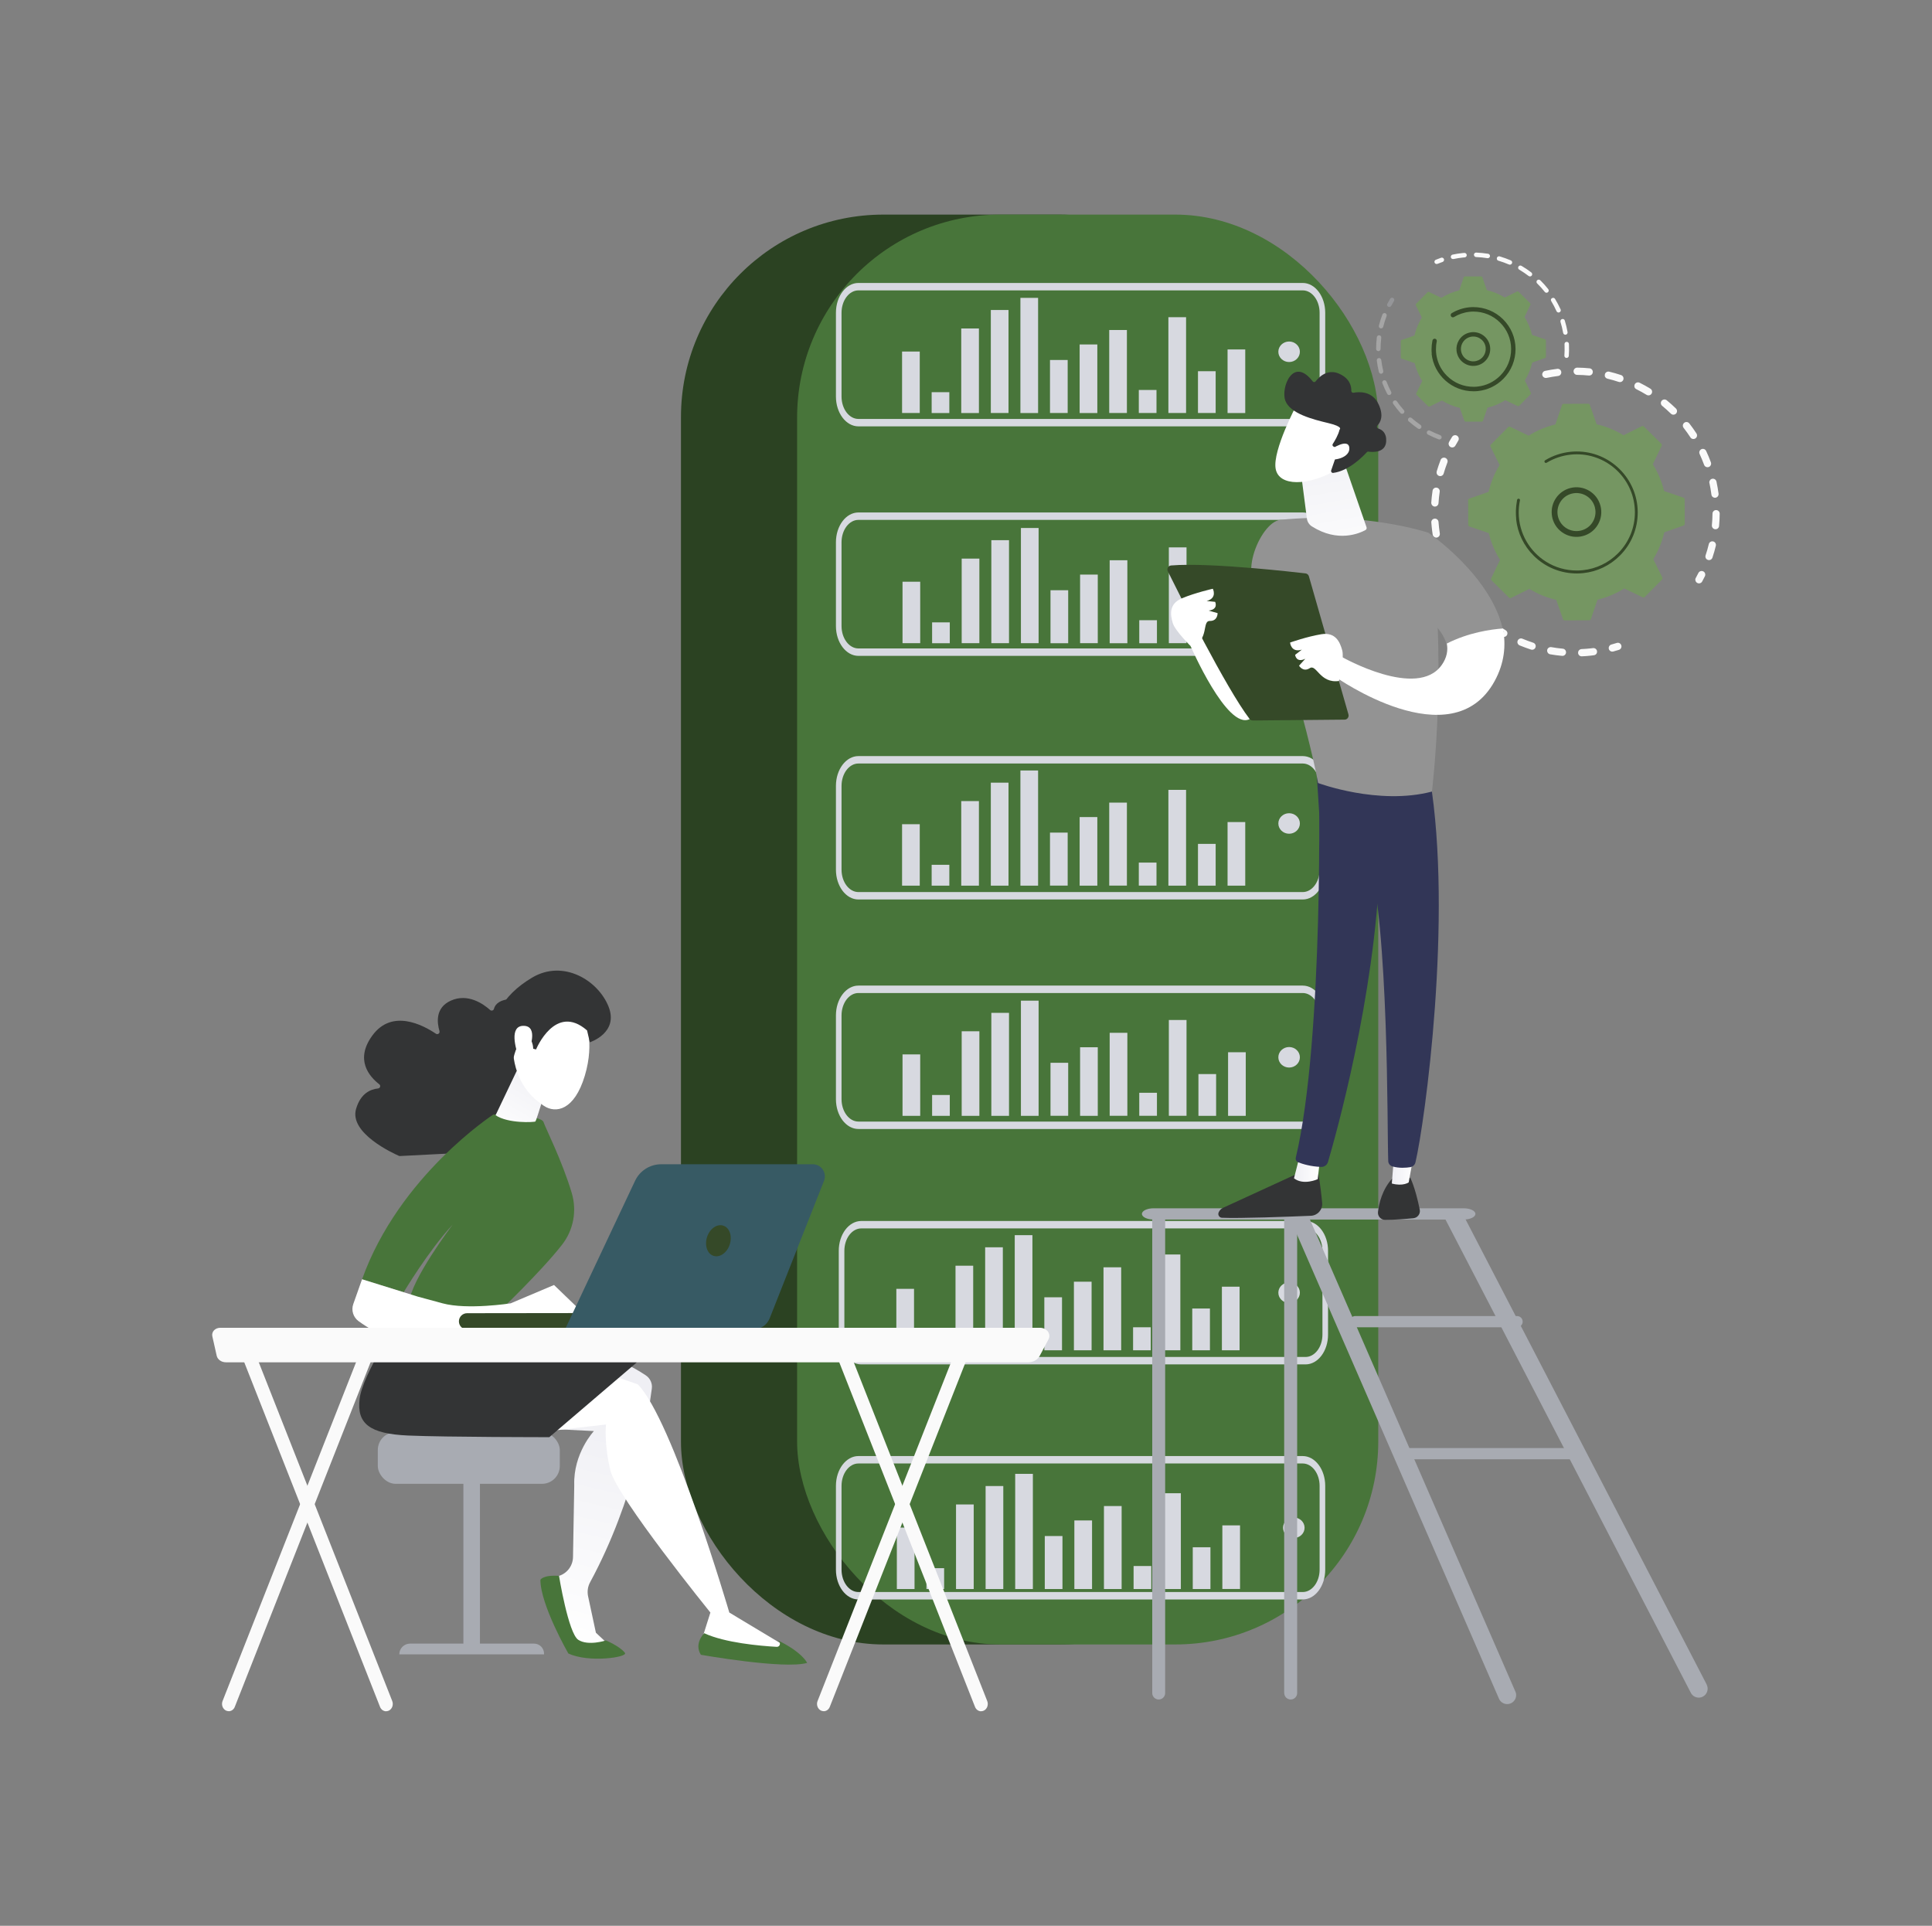 <?xml version="1.0" encoding="UTF-8"?>
<svg id="_0" data-name="0" xmlns="http://www.w3.org/2000/svg" xmlns:xlink="http://www.w3.org/1999/xlink" viewBox="0 0 340.88 339.75">
  <rect x="0" y="0" width="340.88" height="339.75" fill="#808080" stroke="none"/>
  <defs>
    <style>
      .cls-1 {
        fill: #939393;
      }

      .cls-2 {
        fill: url(#linear-gradient-2);
      }

      .cls-3 {
        fill: #48753a;
      }

      .cls-4 {
        fill: #fafafa;
      }

      .cls-5 {
        fill: url(#linear-gradient-15);
      }

      .cls-6 {
        fill: url(#linear-gradient-14);
      }

      .cls-7 {
        fill: url(#linear-gradient-6);
      }

      .cls-8 {
        fill: #323657;
      }

      .cls-9 {
        fill: url(#linear-gradient-11);
      }

      .cls-10 {
        fill: url(#linear-gradient-10);
      }

      .cls-11 {
        opacity: .3;
      }

      .cls-12 {
        fill: #d7d9e0;
      }

      .cls-13 {
        fill: #333435;
      }

      .cls-14 {
        fill: #354928;
      }

      .cls-15 {
        fill: url(#linear-gradient-5);
      }

      .cls-16 {
        fill: #375a64;
      }

      .cls-17 {
        fill: #c6c9d3;
      }

      .cls-18 {
        fill: url(#linear-gradient-7);
      }

      .cls-19 {
        fill: #a8abb2;
      }

      .cls-20 {
        fill: url(#linear-gradient-9);
      }

      .cls-21 {
        fill: #759662;
      }

      .cls-22 {
        fill: url(#linear-gradient-3);
      }

      .cls-23 {
        fill: url(#linear-gradient);
      }

      .cls-24 {
        fill: #2b4222;
      }

      .cls-25 {
        fill: url(#linear-gradient-4);
      }

      .cls-26 {
        fill: url(#linear-gradient-8);
      }

      .cls-27 {
        fill: url(#linear-gradient-12);
      }

      .cls-28 {
        fill: url(#linear-gradient-13);
      }
    </style>
    <linearGradient id="linear-gradient" x1="96.62" y1="290.16" x2="106.49" y2="247.47" gradientUnits="userSpaceOnUse">
      <stop offset="0" stop-color="#fff"/>
      <stop offset="1" stop-color="#efeff4"/>
    </linearGradient>
    <linearGradient id="linear-gradient-2" x1="139.17" y1="252.76" x2="180.38" y2="224.62" xlink:href="#linear-gradient"/>
    <linearGradient id="linear-gradient-3" x1="88.14" y1="201.21" x2="96.04" y2="188.05" xlink:href="#linear-gradient"/>
    <linearGradient id="linear-gradient-4" x1="97.05" y1="173.62" x2="96.83" y2="161.12" xlink:href="#linear-gradient"/>
    <linearGradient id="linear-gradient-5" x1="92.18" y1="173.71" x2="91.96" y2="161.2" xlink:href="#linear-gradient"/>
    <linearGradient id="linear-gradient-6" x1="106.87" y1="219.33" x2="121.93" y2="213.16" xlink:href="#linear-gradient"/>
    <linearGradient id="linear-gradient-7" x1="201.22" y1="108.44" x2="186.96" y2="102.41" xlink:href="#linear-gradient"/>
    <linearGradient id="linear-gradient-8" x1="-1096.42" y1="206.17" x2="-1091.8" y2="206.17" gradientTransform="translate(-863.5) rotate(-180) scale(1 -1)" xlink:href="#linear-gradient"/>
    <linearGradient id="linear-gradient-9" x1="-1113.05" y1="205.93" x2="-1109.07" y2="205.93" gradientTransform="translate(-863.5) rotate(-180) scale(1 -1)" xlink:href="#linear-gradient"/>
    <linearGradient id="linear-gradient-10" x1="211.84" y1="101.29" x2="161.14" y2="82.18" xlink:href="#linear-gradient"/>
    <linearGradient id="linear-gradient-11" x1="209.82" y1="106.65" x2="159.13" y2="87.53" xlink:href="#linear-gradient"/>
    <linearGradient id="linear-gradient-12" x1="202.66" y1="105.03" x2="188.4" y2="99" xlink:href="#linear-gradient"/>
    <linearGradient id="linear-gradient-13" x1="237.69" y1="102.67" x2="232.97" y2="76.02" xlink:href="#linear-gradient"/>
    <linearGradient id="linear-gradient-14" x1="241.56" y1="70.95" x2="256.69" y2="60.86" xlink:href="#linear-gradient"/>
    <linearGradient id="linear-gradient-15" x1="243.98" y1="74.59" x2="259.12" y2="64.5" xlink:href="#linear-gradient"/>
  </defs>
  <g>
    <g>
      <rect class="cls-24" x="120.14" y="37.85" width="102.54" height="252.26" rx="35.71" ry="35.71" transform="translate(342.83 327.97) rotate(180)"/>
      <rect class="cls-3" x="140.64" y="37.85" width="102.54" height="252.26" rx="35.83" ry="35.83" transform="translate(383.82 327.97) rotate(180)"/>
      <path class="cls-12" d="M147.49,69.96v-14.78c0-2.9,1.78-5.26,3.97-5.26h78.39c2.19,0,3.97,2.36,3.97,5.26v14.78c0,2.9-1.78,5.26-3.97,5.26h-78.39c-2.19,0-3.97-2.36-3.97-5.26Zm3.97-18.73c-1.64,0-2.98,1.77-2.98,3.95v14.78c0,2.18,1.34,3.95,2.98,3.95h78.39c1.64,0,2.98-1.77,2.98-3.95v-14.78c0-2.18-1.34-3.95-2.98-3.95h-78.39Z"/>
      <path class="cls-12" d="M147.49,110.45v-14.78c0-2.9,1.78-5.26,3.97-5.26h78.39c2.19,0,3.97,2.36,3.97,5.26v14.78c0,2.9-1.78,5.26-3.97,5.26h-78.39c-2.19,0-3.97-2.36-3.97-5.26Zm3.97-18.73c-1.64,0-2.98,1.77-2.98,3.95v14.78c0,2.18,1.34,3.95,2.98,3.95h78.39c1.64,0,2.98-1.77,2.98-3.95v-14.78c0-2.18-1.34-3.95-2.98-3.95h-78.39Z"/>
      <path class="cls-12" d="M147.49,153.43v-14.78c0-2.9,1.78-5.26,3.97-5.26h78.39c2.19,0,3.97,2.36,3.97,5.26v14.78c0,2.9-1.78,5.26-3.97,5.26h-78.39c-2.19,0-3.97-2.36-3.97-5.26Zm3.97-18.73c-1.64,0-2.98,1.77-2.98,3.95v14.78c0,2.18,1.34,3.95,2.98,3.95h78.39c1.64,0,2.98-1.77,2.98-3.95v-14.78c0-2.18-1.34-3.95-2.98-3.95h-78.39Z"/>
      <path class="cls-12" d="M147.49,193.92v-14.78c0-2.9,1.78-5.26,3.97-5.26h78.39c2.19,0,3.97,2.36,3.97,5.26v14.78c0,2.9-1.78,5.26-3.97,5.26h-78.39c-2.19,0-3.97-2.36-3.97-5.26Zm3.97-18.73c-1.64,0-2.98,1.77-2.98,3.95v14.78c0,2.18,1.34,3.95,2.98,3.95h78.39c1.64,0,2.98-1.77,2.98-3.95v-14.78c0-2.18-1.34-3.95-2.98-3.95h-78.39Z"/>
      <path class="cls-12" d="M147.99,235.45v-14.78c0-2.9,1.78-5.26,3.97-5.26h78.39c2.19,0,3.97,2.36,3.97,5.26v14.78c0,2.9-1.78,5.26-3.97,5.26h-78.39c-2.19,0-3.97-2.36-3.97-5.26Zm3.97-18.73c-1.64,0-2.98,1.77-2.98,3.95v14.78c0,2.18,1.34,3.95,2.98,3.95h78.39c1.64,0,2.98-1.77,2.98-3.95v-14.78c0-2.18-1.34-3.95-2.98-3.95h-78.39Z"/>
      <path class="cls-12" d="M147.49,276.92v-14.78c0-2.9,1.78-5.26,3.97-5.26h78.39c2.19,0,3.97,2.36,3.97,5.26v14.78c0,2.9-1.78,5.26-3.97,5.26h-78.39c-2.19,0-3.97-2.36-3.97-5.26Zm3.97-18.73c-1.64,0-2.98,1.77-2.98,3.95v14.78c0,2.18,1.34,3.95,2.98,3.95h78.39c1.64,0,2.98-1.77,2.98-3.95v-14.78c0-2.18-1.34-3.95-2.98-3.95h-78.39Z"/>
      <ellipse class="cls-12" cx="227.45" cy="62.06" rx="1.9" ry="1.81"/>
      <ellipse class="cls-12" cx="227.45" cy="103.06" rx="1.9" ry="1.81"/>
      <ellipse class="cls-12" cx="227.45" cy="145.28" rx="1.9" ry="1.81"/>
      <ellipse class="cls-12" cx="227.45" cy="186.53" rx="1.9" ry="1.81"/>
      <ellipse class="cls-12" cx="227.45" cy="228.06" rx="1.9" ry="1.81"/>
      <ellipse class="cls-12" cx="228.28" cy="269.53" rx="1.9" ry="1.81"/>
    </g>
    <g>
      <rect class="cls-12" x="215.66" y="269.12" width="3.12" height="11.22" transform="translate(434.45 549.45) rotate(180)"/>
      <rect class="cls-12" x="210.44" y="272.97" width="3.12" height="7.37" transform="translate(424.01 553.31) rotate(180)"/>
      <rect class="cls-12" x="205.22" y="263.44" width="3.12" height="16.9" transform="translate(413.57 543.78) rotate(180)"/>
      <rect class="cls-12" x="200" y="276.28" width="3.12" height="4.06" transform="translate(403.13 556.62) rotate(180)"/>
      <rect class="cls-12" x="194.78" y="265.7" width="3.12" height="14.64" transform="translate(392.68 546.04) rotate(180)"/>
      <rect class="cls-12" x="189.56" y="268.23" width="3.12" height="12.1" transform="translate(382.24 548.57) rotate(180)"/>
      <rect class="cls-12" x="184.34" y="270.99" width="3.12" height="9.35" transform="translate(371.8 551.33) rotate(180)"/>
      <rect class="cls-12" x="179.12" y="260.02" width="3.12" height="20.32" transform="translate(361.36 540.36) rotate(180)"/>
      <rect class="cls-12" x="173.89" y="262.17" width="3.12" height="18.17" transform="translate(350.91 542.51) rotate(180)"/>
      <rect class="cls-12" x="168.67" y="265.42" width="3.12" height="14.92" transform="translate(340.47 545.76) rotate(180)"/>
      <rect class="cls-12" x="163.45" y="276.66" width="3.12" height="3.68" transform="translate(330.03 557) rotate(180)"/>
      <rect class="cls-12" x="158.23" y="269.5" width="3.12" height="10.84" transform="translate(319.59 549.84) rotate(180)"/>
    </g>
    <g>
      <rect class="cls-12" x="215.58" y="227" width="3.12" height="11.22" transform="translate(434.29 465.22) rotate(180)"/>
      <rect class="cls-12" x="210.36" y="230.85" width="3.12" height="7.37" transform="translate(423.84 469.07) rotate(180)"/>
      <rect class="cls-12" x="205.14" y="221.32" width="3.12" height="16.9" transform="translate(413.4 459.54) rotate(180)"/>
      <rect class="cls-12" x="199.92" y="234.16" width="3.12" height="4.06" transform="translate(402.96 472.38) rotate(180)"/>
      <rect class="cls-12" x="194.7" y="223.58" width="3.12" height="14.64" transform="translate(392.52 461.8) rotate(180)"/>
      <rect class="cls-12" x="189.47" y="226.12" width="3.12" height="12.1" transform="translate(382.07 464.34) rotate(180)"/>
      <rect class="cls-12" x="184.25" y="228.87" width="3.12" height="9.35" transform="translate(371.63 467.09) rotate(180)"/>
      <rect class="cls-12" x="179.03" y="217.9" width="3.12" height="20.32" transform="translate(361.19 456.13) rotate(180)"/>
      <rect class="cls-12" x="173.81" y="220.05" width="3.12" height="18.17" transform="translate(350.75 458.27) rotate(180)"/>
      <rect class="cls-12" x="168.59" y="223.31" width="3.12" height="14.92" transform="translate(340.3 461.53) rotate(180)"/>
      <rect class="cls-12" x="163.37" y="234.54" width="3.12" height="3.68" transform="translate(329.86 472.76) rotate(180)"/>
      <rect class="cls-12" x="158.15" y="227.38" width="3.12" height="10.84" transform="translate(319.42 465.6) rotate(180)"/>
    </g>
    <g>
      <rect class="cls-12" x="216.67" y="185.63" width="3.12" height="11.22" transform="translate(436.47 382.49) rotate(180)"/>
      <rect class="cls-12" x="211.45" y="189.49" width="3.12" height="7.37" transform="translate(426.02 386.35) rotate(180)"/>
      <rect class="cls-12" x="206.23" y="179.96" width="3.12" height="16.9" transform="translate(415.58 376.81) rotate(180)"/>
      <rect class="cls-12" x="201.01" y="192.8" width="3.12" height="4.06" transform="translate(405.14 389.65) rotate(180)"/>
      <rect class="cls-12" x="195.79" y="182.22" width="3.12" height="14.64" transform="translate(394.7 379.07) rotate(180)"/>
      <rect class="cls-12" x="190.56" y="184.75" width="3.12" height="12.1" transform="translate(384.25 381.61) rotate(180)"/>
      <rect class="cls-12" x="185.34" y="187.51" width="3.12" height="9.35" transform="translate(373.81 384.36) rotate(180)"/>
      <rect class="cls-12" x="180.12" y="176.54" width="3.12" height="20.32" transform="translate(363.37 373.4) rotate(180)"/>
      <rect class="cls-12" x="174.9" y="178.69" width="3.12" height="18.17" transform="translate(352.93 375.55) rotate(180)"/>
      <rect class="cls-12" x="169.68" y="181.94" width="3.12" height="14.92" transform="translate(342.48 378.8) rotate(180)"/>
      <rect class="cls-12" x="164.46" y="193.17" width="3.12" height="3.68" transform="translate(332.04 390.03) rotate(180)"/>
      <rect class="cls-12" x="159.24" y="186.02" width="3.12" height="10.84" transform="translate(321.6 382.88) rotate(180)"/>
    </g>
    <g>
      <rect class="cls-12" x="216.59" y="145.02" width="3.12" height="11.22" transform="translate(436.3 301.27) rotate(180)"/>
      <rect class="cls-12" x="211.37" y="148.88" width="3.12" height="7.37" transform="translate(425.86 305.13) rotate(180)"/>
      <rect class="cls-12" x="206.14" y="139.35" width="3.12" height="16.9" transform="translate(415.41 295.6) rotate(180)"/>
      <rect class="cls-12" x="200.92" y="152.19" width="3.12" height="4.06" transform="translate(404.97 308.43) rotate(180)"/>
      <rect class="cls-12" x="195.7" y="141.61" width="3.12" height="14.64" transform="translate(394.53 297.85) rotate(180)"/>
      <rect class="cls-12" x="190.48" y="144.14" width="3.12" height="12.1" transform="translate(384.09 300.39) rotate(180)"/>
      <rect class="cls-12" x="185.26" y="146.9" width="3.12" height="9.35" transform="translate(373.64 303.14) rotate(180)"/>
      <rect class="cls-12" x="180.04" y="135.93" width="3.12" height="20.32" transform="translate(363.2 292.18) rotate(180)"/>
      <rect class="cls-12" x="174.82" y="138.08" width="3.12" height="18.17" transform="translate(352.76 294.33) rotate(180)"/>
      <rect class="cls-12" x="169.6" y="141.33" width="3.12" height="14.92" transform="translate(342.32 297.58) rotate(180)"/>
      <rect class="cls-12" x="164.37" y="152.56" width="3.12" height="3.68" transform="translate(331.87 308.81) rotate(180)"/>
      <rect class="cls-12" x="159.15" y="145.41" width="3.12" height="10.84" transform="translate(321.43 301.66) rotate(180)"/>
    </g>
    <g>
      <rect class="cls-12" x="216.67" y="102.25" width="3.12" height="11.22" transform="translate(436.47 215.73) rotate(180)"/>
      <rect class="cls-12" x="211.45" y="106.11" width="3.12" height="7.37" transform="translate(426.02 219.58) rotate(180)"/>
      <rect class="cls-12" x="206.23" y="96.58" width="3.12" height="16.9" transform="translate(415.58 210.05) rotate(180)"/>
      <rect class="cls-12" x="201.01" y="109.41" width="3.12" height="4.06" transform="translate(405.14 222.89) rotate(180)"/>
      <rect class="cls-12" x="195.79" y="98.83" width="3.12" height="14.64" transform="translate(394.7 212.31) rotate(180)"/>
      <rect class="cls-12" x="190.56" y="101.37" width="3.12" height="12.1" transform="translate(384.25 214.84) rotate(180)"/>
      <rect class="cls-12" x="185.34" y="104.12" width="3.12" height="9.35" transform="translate(373.81 217.6) rotate(180)"/>
      <rect class="cls-12" x="180.12" y="93.16" width="3.12" height="20.32" transform="translate(363.37 206.63) rotate(180)"/>
      <rect class="cls-12" x="174.9" y="95.31" width="3.12" height="18.17" transform="translate(352.93 208.78) rotate(180)"/>
      <rect class="cls-12" x="169.68" y="98.56" width="3.12" height="14.92" transform="translate(342.48 212.03) rotate(180)"/>
      <rect class="cls-12" x="164.46" y="109.79" width="3.12" height="3.68" transform="translate(332.04 223.27) rotate(180)"/>
      <rect class="cls-12" x="159.24" y="102.64" width="3.12" height="10.84" transform="translate(321.6 216.11) rotate(180)"/>
    </g>
    <g>
      <rect class="cls-12" x="216.59" y="61.64" width="3.12" height="11.22" transform="translate(436.3 134.51) rotate(180)"/>
      <rect class="cls-12" x="211.37" y="65.5" width="3.12" height="7.37" transform="translate(425.86 138.36) rotate(180)"/>
      <rect class="cls-12" x="206.14" y="55.97" width="3.12" height="16.9" transform="translate(415.41 128.83) rotate(180)"/>
      <rect class="cls-12" x="200.92" y="68.81" width="3.12" height="4.06" transform="translate(404.97 141.67) rotate(180)"/>
      <rect class="cls-12" x="195.7" y="58.23" width="3.12" height="14.64" transform="translate(394.53 131.09) rotate(180)"/>
      <rect class="cls-12" x="190.48" y="60.76" width="3.12" height="12.1" transform="translate(384.09 133.63) rotate(180)"/>
      <rect class="cls-12" x="185.26" y="63.52" width="3.12" height="9.35" transform="translate(373.64 136.38) rotate(180)"/>
      <rect class="cls-12" x="180.04" y="52.55" width="3.12" height="20.32" transform="translate(363.2 125.42) rotate(180)"/>
      <rect class="cls-12" x="174.82" y="54.7" width="3.12" height="18.17" transform="translate(352.76 127.56) rotate(180)"/>
      <rect class="cls-12" x="169.6" y="57.95" width="3.12" height="14.92" transform="translate(342.32 130.82) rotate(180)"/>
      <rect class="cls-12" x="164.37" y="69.18" width="3.12" height="3.68" transform="translate(331.87 142.05) rotate(180)"/>
      <rect class="cls-12" x="159.15" y="62.03" width="3.12" height="10.84" transform="translate(321.43 134.89) rotate(180)"/>
    </g>
  </g>
  <g>
    <g>
      <g>
        <path class="cls-4" d="M272.11,66.12c-.03-.32,.18-.62,.5-.69,.7-.15,1.43-.27,2.15-.36,.35-.04,.67,.2,.71,.55,0,0,0,0,0,.01,.04,.34-.21,.66-.55,.7-.68,.09-1.37,.2-2.04,.34-.34,.07-.68-.15-.76-.49,0-.02,0-.04-.01-.07Zm5.53-.55s0-.05,0-.08c0-.35,.29-.63,.65-.63,.72,0,1.45,.05,2.17,.12,.35,.03,.61,.34,.57,.7-.03,.35-.35,.61-.7,.57-.68-.07-1.38-.1-2.06-.11-.33,0-.59-.25-.63-.57Zm5.51,.69c0-.07,0-.14,.01-.22,.08-.34,.43-.55,.77-.47,.7,.17,1.41,.37,2.09,.6,.33,.11,.51,.47,.4,.81-.11,.33-.47,.51-.81,.4-.65-.22-1.32-.41-1.99-.57-.27-.06-.46-.29-.49-.55Zm5.22,1.9c-.01-.12,0-.24,.06-.35,.16-.32,.54-.44,.86-.29,.65,.32,1.29,.68,1.9,1.05,.3,.18,.4,.58,.21,.88-.18,.3-.58,.4-.88,.21-.59-.36-1.19-.69-1.81-1-.2-.1-.33-.29-.35-.5Zm4.67,3.02c-.02-.16,.03-.33,.14-.47,.22-.27,.63-.31,.9-.09,.56,.46,1.1,.94,1.62,1.45,.25,.25,.26,.65,.01,.9-.25,.25-.65,.26-.9,.01-.49-.48-1.01-.94-1.54-1.38-.14-.11-.21-.27-.23-.43Zm3.88,3.98c-.02-.21,.06-.43,.24-.57,.28-.22,.68-.17,.9,.11,.44,.57,.87,1.17,1.26,1.77,.19,.3,.11,.69-.19,.88-.3,.19-.69,.11-.88-.19-.37-.58-.78-1.14-1.2-1.68-.08-.1-.12-.21-.13-.32Zm3.98,23.09c0-.09,0-.18,.03-.27,.22-.65,.41-1.32,.57-1.99,.08-.34,.43-.55,.77-.47,.34,.08,.55,.43,.47,.77-.17,.7-.37,1.41-.6,2.09-.11,.33-.47,.52-.81,.4-.25-.08-.41-.3-.43-.54Zm-1.08-18.35c-.03-.26,.11-.53,.36-.65,.32-.15,.7-.01,.85,.31,.31,.65,.59,1.33,.84,2.01,.12,.33-.05,.7-.38,.82-.33,.12-.7-.05-.82-.38-.24-.64-.5-1.29-.79-1.91-.03-.07-.05-.13-.06-.2Zm2.22,12.91s0-.08,0-.13c.07-.68,.1-1.38,.11-2.06,0-.35,.29-.64,.64-.63,.35,0,.64,.29,.63,.64,0,.72-.05,1.45-.11,2.17-.03,.35-.34,.61-.7,.57-.31-.03-.54-.27-.57-.57Zm-.45-7.65c-.03-.32,.18-.62,.5-.69,.34-.07,.68,.14,.76,.49,.15,.71,.28,1.43,.37,2.14,0,0,0,0,0,.01,.04,.34-.21,.66-.55,.7-.35,.04-.67-.2-.71-.55-.09-.68-.2-1.37-.35-2.04,0-.02,0-.05-.01-.07Z"/>
        <path class="cls-4" d="M299.12,102.34c-.01-.12,0-.26,.08-.37,.16-.29,.31-.58,.46-.88,.16-.32,.54-.44,.86-.29,.32,.16,.44,.54,.29,.86-.15,.31-.32,.62-.48,.93-.17,.31-.56,.42-.87,.25-.19-.1-.31-.29-.33-.49Z"/>
      </g>
      <g>
        <path class="cls-4" d="M283.84,114.39c-.03-.31,.16-.6,.47-.68,.32-.09,.64-.18,.95-.28,.34-.11,.69,.08,.8,.42,.11,.34-.08,.69-.42,.8-.33,.1-.67,.2-1,.29-.34,.09-.69-.11-.78-.45,0-.03-.02-.07-.02-.1Z"/>
        <path class="cls-4" d="M252.62,93.06c-.03-.29-.06-.59-.08-.88-.03-.35,.24-.66,.59-.68,.35-.03,.66,.24,.68,.59,.05,.68,.13,1.36,.23,2.02,.05,.35-.18,.67-.53,.73-.35,.05-.67-.18-.73-.53-.06-.41-.12-.83-.16-1.25Zm-.09-4.25s0-.07,0-.11c.05-.71,.12-1.43,.23-2.13,.05-.35,.38-.59,.72-.54,.35,.05,.59,.38,.54,.72-.1,.67-.17,1.35-.21,2.02-.02,.35-.33,.62-.68,.6-.31-.02-.56-.27-.59-.57Zm1,8.77c-.03-.3,.15-.59,.45-.68,.34-.1,.69,.09,.79,.43,.19,.65,.42,1.29,.67,1.92,.13,.33-.03,.7-.36,.83-.33,.13-.7-.03-.83-.36-.26-.66-.5-1.34-.7-2.02-.01-.04-.02-.08-.02-.12Zm-.06-14.16c0-.08,0-.16,.02-.25,.2-.68,.43-1.36,.69-2.03,.13-.33,.5-.49,.83-.36,.33,.13,.49,.5,.36,.83-.24,.63-.46,1.28-.65,1.93-.1,.34-.45,.53-.79,.43-.26-.07-.43-.3-.46-.55Zm2.2,19.18c-.03-.25,.09-.49,.32-.62,.31-.17,.7-.06,.87,.24,.33,.59,.69,1.17,1.07,1.73,.2,.29,.12,.69-.17,.89-.29,.2-.69,.12-.89-.17-.4-.59-.78-1.2-1.13-1.82-.04-.08-.07-.16-.08-.25Zm3.19,4.44c-.02-.2,.05-.4,.21-.54,.26-.24,.67-.22,.9,.05,.45,.5,.93,.99,1.42,1.45,.26,.24,.27,.64,.03,.9-.24,.26-.64,.27-.9,.03-.52-.49-1.02-1-1.5-1.53-.09-.1-.15-.23-.16-.36Zm4.09,3.63c-.02-.15,.02-.3,.11-.44,.2-.29,.6-.35,.89-.15,.55,.39,1.13,.76,1.71,1.11,.3,.18,.4,.57,.22,.87-.18,.3-.57,.4-.87,.22-.61-.36-1.22-.75-1.8-1.16-.16-.11-.25-.28-.27-.45Zm4.78,2.66c-.01-.1,0-.21,.05-.31,.14-.32,.51-.48,.83-.34,.62,.26,1.27,.5,1.91,.71,.34,.11,.52,.47,.41,.8-.11,.34-.47,.52-.8,.41-.68-.22-1.35-.47-2.01-.74-.22-.09-.36-.3-.39-.52Zm5.25,1.54c0-.06,0-.12,0-.18,.06-.35,.39-.58,.74-.52,.66,.12,1.34,.21,2.01,.27,.35,.03,.61,.34,.58,.69-.03,.35-.34,.61-.69,.58-.71-.06-1.42-.16-2.12-.28-.29-.05-.49-.29-.52-.56Zm5.46,.35s0-.03,0-.04c-.02-.35,.26-.65,.61-.67,.5-.02,1-.06,1.49-.11,.18-.02,.36-.04,.53-.06,.35-.04,.67,.2,.71,.55,.05,.35-.2,.67-.55,.71-.19,.02-.37,.05-.56,.07-.52,.06-1.05,.1-1.57,.12-.34,.02-.63-.24-.66-.57Z"/>
        <path class="cls-4" d="M255.59,78.36c-.01-.13,.01-.26,.08-.38,.17-.3,.34-.61,.53-.9,.18-.3,.58-.4,.88-.21,.3,.18,.4,.58,.21,.88-.17,.28-.34,.57-.5,.86-.17,.31-.56,.42-.87,.25-.19-.1-.3-.29-.32-.49Z"/>
      </g>
      <g>
        <path class="cls-21" d="M263.04,78.44c-.09,.09-.11,.23-.06,.34l1.61,3.25c-.89,1.44-1.55,3.04-1.94,4.74l-3.42,1.2c-.12,.04-.2,.16-.2,.28l.02,4.35c0,.13,.08,.24,.2,.28l3.43,1.17c.41,1.7,1.08,3.29,1.99,4.72l-1.57,3.27c-.06,.11-.03,.25,.06,.34l3.09,3.06c.09,.09,.23,.11,.34,.06l3.25-1.61c1.44,.89,3.04,1.55,4.74,1.94l1.2,3.42c.04,.12,.16,.2,.28,.2l4.35-.02c.13,0,.24-.08,.28-.2l1.17-3.43c1.7-.41,3.29-1.08,4.72-1.98l3.27,1.57c.11,.06,.25,.03,.34-.06l3.06-3.09c.09-.09,.11-.23,.06-.34l-1.61-3.25c.89-1.44,1.55-3.04,1.94-4.74l3.42-1.2c.12-.04,.2-.16,.2-.28l-.02-4.35c0-.13-.08-.24-.2-.28l-3.43-1.17c-.41-1.7-1.08-3.29-1.99-4.72l1.57-3.27c.06-.11,.03-.25-.06-.34l-3.09-3.06c-.09-.09-.23-.11-.34-.06l-3.25,1.61c-1.44-.89-3.04-1.55-4.74-1.94l-1.2-3.42c-.04-.12-.16-.2-.28-.2l-4.35,.02c-.13,0-.24,.08-.28,.2l-1.17,3.43c-1.7,.41-3.29,1.08-4.72,1.98l-3.27-1.57c-.11-.06-.25-.03-.34,.06l-3.06,3.09Z"/>
        <path class="cls-14" d="M273.8,90.8c-.23-2.12,1.13-4.15,3.26-4.7,2.34-.6,4.73,.81,5.33,3.15,.29,1.13,.13,2.31-.47,3.32-.59,1.01-1.54,1.72-2.68,2.01-2.34,.6-4.73-.81-5.33-3.15-.05-.21-.09-.42-.11-.63Zm7.69-.81c-.02-.16-.05-.33-.09-.49-.46-1.79-2.29-2.87-4.09-2.41-1.79,.46-2.87,2.29-2.41,4.09,.46,1.79,2.29,2.87,4.09,2.41,.87-.22,1.6-.77,2.05-1.54,.37-.63,.52-1.34,.45-2.05Z"/>
        <path class="cls-14" d="M267.52,91.56c-.04-.36-.06-.73-.06-1.1h0c0-.12,0-.23,0-.35,.02-.58,.08-1.15,.18-1.71,0,0,0-.02,0-.02,0-.02,0-.04,.01-.07,0-.04,.02-.08,.03-.13,.02-.11,.12-.19,.22-.2,.03,0,.05,0,.08,0,.14,.03,.23,.16,.2,.3-.15,.71-.22,1.44-.22,2.17,.02,3.63,1.93,6.82,4.8,8.63,1.59,1.01,3.48,1.58,5.5,1.57,.35,0,.71-.02,1.05-.06,2.34-.25,4.5-1.29,6.18-2.98,1.93-1.95,2.98-4.52,2.97-7.26-.03-5.65-4.65-10.23-10.3-10.2-.35,0-.7,.02-1.04,.06-1.49,.16-2.93,.64-4.22,1.42-.03,.02-.07,.03-.11,.04-.1,.01-.19-.03-.25-.12-.07-.12-.04-.28,.09-.35,1.35-.82,2.86-1.32,4.43-1.49,.36-.04,.73-.06,1.09-.06,5.93-.03,10.78,4.78,10.81,10.71,.01,2.87-1.09,5.58-3.11,7.62-1.76,1.78-4.03,2.87-6.49,3.13-.36,.04-.73,.06-1.11,.06-2.87,.01-5.58-1.09-7.62-3.11-1.78-1.76-2.87-4.03-3.13-6.49Z"/>
      </g>
    </g>
    <g>
      <g>
        <path class="cls-4" d="M253.09,46.24c-.02-.17,.08-.34,.24-.41,.31-.13,.63-.25,.94-.36,.21-.07,.43,.04,.5,.24,.07,.21-.04,.43-.24,.5-.3,.1-.6,.22-.9,.34-.2,.08-.43-.01-.51-.21-.01-.04-.02-.07-.03-.11Z"/>
        <path class="cls-4" d="M255.98,45.35c-.02-.2,.11-.38,.31-.43,.56-.12,1.14-.21,1.71-.27,.12-.01,.24-.02,.36-.03,.22-.02,.4,.15,.43,.36,.02,.22-.14,.41-.36,.43-.12,0-.23,.02-.35,.03-.55,.06-1.1,.14-1.63,.26-.21,.04-.42-.09-.47-.3,0-.01,0-.03,0-.04Zm4.08-.35s0-.04,0-.06c0-.22,.19-.39,.41-.38,.7,.03,1.4,.1,2.09,.21,.21,.03,.36,.24,.33,.45-.03,.21-.24,.36-.45,.33-.66-.11-1.33-.17-1.99-.2-.2,0-.36-.16-.38-.35Zm4.04,.65s0-.1,.01-.15c.06-.21,.28-.33,.49-.27,.67,.2,1.33,.44,1.97,.71,.2,.09,.29,.32,.2,.52-.09,.2-.32,.29-.52,.21-.61-.26-1.24-.49-1.88-.68-.16-.05-.26-.18-.28-.34Zm3.76,1.63c0-.08,0-.17,.05-.24,.11-.19,.35-.25,.54-.14,.6,.35,1.19,.75,1.74,1.17,.17,.13,.2,.38,.07,.55-.13,.17-.38,.2-.55,.07-.53-.4-1.08-.78-1.66-1.12-.11-.07-.18-.18-.19-.3Zm3.24,2.49c-.01-.11,.02-.23,.11-.32,.15-.15,.4-.16,.56,0,.5,.49,.97,1.01,1.4,1.56,.14,.17,.11,.42-.06,.55-.17,.14-.42,.11-.55-.06-.41-.52-.86-1.02-1.34-1.49-.07-.07-.11-.15-.12-.24Zm2.54,3.21c-.02-.15,.05-.3,.19-.38,.19-.11,.43-.05,.54,.13,.36,.6,.69,1.22,.98,1.85,.09,.2,0,.43-.2,.52-.2,.09-.43,0-.52-.2-.27-.61-.59-1.2-.93-1.77-.03-.05-.05-.11-.06-.16Zm1.68,3.73c-.02-.18,.09-.36,.28-.42,.21-.06,.43,.05,.49,.26,.2,.66,.37,1.35,.49,2.04,.03,.22-.11,.42-.32,.46-.21,.04-.42-.1-.46-.32-.12-.66-.27-1.31-.47-1.94,0-.02-.01-.05-.02-.07Zm.7,6.08s0-.05,0-.07c.04-.57,.05-1.16,.03-1.74,0-.09,0-.17-.01-.26-.01-.22,.15-.4,.37-.41,.22-.01,.41,.16,.41,.37,0,.09,0,.18,.01,.28,.02,.61,.01,1.22-.03,1.82-.02,.22-.2,.38-.42,.37-.19-.01-.34-.16-.36-.35Z"/>
      </g>
      <g class="cls-11">
        <path class="cls-4" d="M242.92,63.6c-.02-.21,.13-.41,.35-.43,.22-.03,.41,.13,.44,.34,.08,.65,.2,1.3,.35,1.94,.05,.21-.08,.42-.29,.48-.21,.05-.42-.08-.48-.29-.16-.67-.29-1.35-.37-2.03,0,0,0,0,0,0Zm-.12-2.01s0-.03,0-.04c0-.69,.04-1.38,.13-2.06,.03-.22,.22-.37,.44-.34,.22,.03,.37,.22,.34,.44-.08,.65-.12,1.31-.12,1.97,0,.22-.18,.39-.39,.39-.2,0-.37-.15-.39-.35Zm1.08,5.92c-.02-.17,.08-.34,.25-.41,.2-.08,.43,.03,.51,.23,.23,.61,.51,1.22,.81,1.79,.1,.19,.03,.43-.17,.53-.19,.1-.43,.03-.53-.17-.32-.61-.6-1.24-.85-1.88-.01-.03-.02-.07-.02-.1Zm-.59-9.92s0-.09,0-.14c.17-.67,.37-1.33,.62-1.97,.08-.2,.31-.3,.51-.23,.2,.08,.3,.31,.23,.51-.23,.61-.43,1.24-.59,1.88-.05,.21-.27,.34-.48,.29-.16-.04-.28-.18-.3-.34Zm2.46,13.48c-.01-.14,.04-.28,.17-.37,.18-.12,.42-.08,.55,.1,.37,.54,.78,1.06,1.22,1.55,.15,.16,.13,.41-.03,.56-.16,.14-.41,.13-.56-.03-.46-.51-.88-1.06-1.28-1.62-.04-.06-.06-.12-.07-.18Zm2.67,3.01c-.01-.11,.02-.22,.1-.3,.14-.16,.39-.18,.56-.03,.49,.43,1.01,.84,1.55,1.21,.18,.12,.22,.37,.1,.55-.12,.18-.37,.22-.55,.1-.56-.39-1.11-.82-1.63-1.27-.08-.07-.12-.16-.13-.25Zm3.32,2.28c0-.07,0-.15,.04-.22,.1-.19,.34-.27,.53-.17,.58,.3,1.19,.57,1.8,.8,.2,.08,.31,.3,.23,.51-.08,.2-.3,.31-.51,.23-.64-.24-1.28-.52-1.88-.84-.12-.06-.2-.18-.21-.31Z"/>
        <path class="cls-17" d="M244.74,53.82c0-.08,0-.15,.04-.23,.16-.3,.33-.59,.5-.88,.11-.19,.36-.24,.54-.13,.19,.11,.24,.36,.13,.54-.16,.27-.32,.55-.48,.83-.1,.19-.34,.26-.53,.16-.12-.06-.19-.18-.21-.31Z"/>
      </g>
      <g>
        <path class="cls-21" d="M249.84,53.61c-.06,.06-.07,.15-.04,.23l1.07,2.18c-.59,.97-1.04,2.03-1.3,3.17l-2.29,.8c-.08,.03-.13,.1-.13,.19v2.91c.01,.09,.07,.16,.15,.19l2.3,.78c.27,1.14,.73,2.2,1.33,3.16l-1.05,2.19c-.04,.08-.02,.17,.04,.23l2.07,2.05c.06,.06,.15,.07,.23,.04l2.18-1.07c.97,.59,2.03,1.04,3.17,1.3l.8,2.29c.03,.08,.1,.13,.19,.13h2.91c.09-.01,.16-.07,.19-.15l.78-2.3c1.14-.27,2.2-.73,3.16-1.33l2.19,1.05c.08,.04,.17,.02,.23-.04l2.05-2.07c.06-.06,.07-.15,.04-.23l-1.07-2.18c.59-.97,1.04-2.03,1.3-3.17l2.29-.8c.08-.03,.13-.1,.13-.19v-2.91c-.01-.09-.07-.16-.15-.19l-2.3-.78c-.27-1.14-.73-2.2-1.33-3.16l1.05-2.19c.04-.08,.02-.17-.04-.23l-2.07-2.05c-.06-.06-.15-.07-.23-.04l-2.18,1.07c-.97-.59-2.03-1.04-3.17-1.3l-.8-2.29c-.03-.08-.1-.13-.19-.13h-2.91c-.09,.01-.16,.07-.19,.15l-.78,2.3c-1.14,.27-2.2,.73-3.16,1.33l-2.19-1.05c-.08-.04-.17-.02-.23,.04l-2.05,2.07Z"/>
        <path class="cls-14" d="M256.99,61.88c-.07-.63,.07-1.27,.4-1.82,.4-.69,1.05-1.17,1.82-1.37,1.59-.41,3.22,.55,3.63,2.14,.41,1.59-.55,3.22-2.14,3.63-.77,.2-1.57,.09-2.26-.32-.69-.4-1.17-1.05-1.37-1.82-.04-.14-.06-.29-.08-.43Zm5.15-.54c-.01-.11-.03-.21-.06-.32-.3-1.17-1.5-1.88-2.67-1.58-.57,.15-1.04,.5-1.34,1.01-.3,.5-.38,1.09-.24,1.66h0c.15,.57,.5,1.04,1.01,1.34,.5,.3,1.09,.38,1.66,.23,1.06-.27,1.75-1.29,1.63-2.35Z"/>
        <path class="cls-14" d="M252.62,62.4c-.03-.25-.04-.5-.04-.75,0-.51,.05-1.01,.15-1.51,0-.02,0-.04,.01-.07,.04-.17,.18-.29,.34-.31,.04,0,.08,0,.12,0,.21,.04,.35,.25,.3,.47-.1,.46-.14,.93-.14,1.41h0s0,.05,0,.08c.02,1.12,.31,2.19,.84,3.14,.29,.52,.65,.99,1.08,1.42,0,0,0,0,.01,.01,.01,.01,.02,.02,.03,.03,1.26,1.25,2.93,1.93,4.7,1.92,.23,0,.46-.01,.68-.04,1.51-.16,2.91-.83,4-1.93,1.25-1.26,1.93-2.93,1.92-4.7,0-1.77-.71-3.44-1.97-4.68-1.26-1.25-2.93-1.93-4.7-1.92-.23,0-.45,.01-.67,.04-.97,.1-1.9,.42-2.73,.92-.05,.03-.11,.05-.16,.05-.15,.02-.3-.05-.38-.19-.11-.19-.05-.43,.13-.54,.93-.56,1.97-.91,3.05-1.03,.25-.03,.5-.04,.75-.04,1.98,0,3.85,.75,5.26,2.15,1.41,1.4,2.19,3.25,2.2,5.24,0,1.98-.75,3.85-2.15,5.26-1.21,1.23-2.78,1.98-4.48,2.16-.25,.03-.51,.04-.76,.04-3.84,.02-7.02-2.89-7.42-6.63Z"/>
      </g>
    </g>
  </g>
  <g>
    <path class="cls-19" d="M226.59,298.69c0,.63,.51,1.14,1.14,1.14s1.14-.51,1.14-1.14v-83.86c-.76-.09-1.52-.2-2.29-.31v84.17Z"/>
    <path class="cls-19" d="M203.3,213.48v85.21c0,.63,.51,1.14,1.14,1.14s1.14-.51,1.14-1.14v-85.21h-2.29Z"/>
    <path class="cls-19" d="M301.13,297.19l-43.1-83.13c-1.12,.21-2.24,.36-3.36,.38l43.66,84.21c.27,.53,.81,.85,1.4,.85,.25,0,.5-.06,.72-.18,.77-.4,1.07-1.35,.67-2.13Z"/>
    <path class="cls-19" d="M267.37,298.43l-36.83-84.62h-3.44l37.38,85.88c.25,.58,.82,.95,1.45,.95,.22,0,.43-.04,.63-.13,.39-.17,.68-.48,.84-.87,.15-.39,.15-.82-.02-1.21Z"/>
    <path class="cls-19" d="M203.53,215.15h54.74c1.13,0,2.05-.44,2.05-.99s-.92-.99-2.05-.99h-54.74c-1.13,0-2.05,.44-2.05,.99s.92,.99,2.05,.99Z"/>
    <path class="cls-19" d="M239.12,234.16h28.55c.54,0,.99-.44,.99-.99s-.44-.99-.99-.99h-28.55c-.54,0-.99,.44-.99,.99s.44,.99,.99,.99Z"/>
    <path class="cls-19" d="M247.22,257.45h30.63c.54,0,.99-.44,.99-.99s-.44-.99-.99-.99h-30.63c-.54,0-.99,.44-.99,.99s.44,.99,.99,.99Z"/>
  </g>
  <g>
    <g>
      <path class="cls-4" d="M173.11,301.9c.16,0,.31-.03,.46-.1,.6-.28,.87-1.04,.62-1.69l-24.66-62.58c-.26-.65-.95-.95-1.54-.67-.6,.28-.87,1.04-.62,1.69l24.66,62.58c.19,.49,.63,.78,1.08,.78Z"/>
      <path class="cls-4" d="M145.33,301.9c.46,0,.89-.29,1.08-.78l24.66-62.58c.26-.65-.02-1.41-.62-1.69-.6-.28-1.29,.02-1.54,.67l-24.66,62.58c-.26,.65,.02,1.41,.62,1.69,.15,.07,.31,.1,.46,.1Z"/>
      <path class="cls-4" d="M68.13,301.9c.15,0,.31-.03,.46-.1,.6-.28,.87-1.04,.62-1.69l-24.66-62.58c-.26-.65-.95-.95-1.54-.67-.6,.28-.87,1.04-.62,1.69l24.66,62.58c.19,.49,.63,.78,1.08,.78Z"/>
      <path class="cls-4" d="M40.35,301.9c.46,0,.89-.29,1.08-.78l24.66-62.58c.26-.65-.02-1.41-.62-1.69-.6-.28-1.29,.02-1.54,.67l-24.66,62.58c-.26,.65,.02,1.41,.62,1.69,.15,.07,.31,.1,.46,.1Z"/>
    </g>
    <g>
      <rect class="cls-19" x="81.76" y="259.73" width="2.92" height="31.53"/>
      <path class="cls-19" d="M70.45,291.87h25.54v-.14c0-.97-.79-1.76-1.76-1.76h-21.88c-1.05,0-1.9,.85-1.9,1.9Z"/>
      <rect class="cls-19" x="66.66" y="252.67" width="32.11" height="9.11" rx="3.14" ry="3.14"/>
    </g>
    <g>
      <path class="cls-23" d="M104.74,238.71s4.33,.67,9.2,3.93c.77,.51,1.19,1.41,1.07,2.32-.58,4.62-2.98,19.58-10.89,34.18-.42,.77-.54,1.67-.35,2.52l1.37,6.39,2.55,2.39h-6.56l-4.37-11.83,1.87-.59c1.45-.46,2.44-1.79,2.47-3.31l.22-12.69c-.19-5.65,3.47-9.55,3.47-9.55l-10.48-.51,10.44-13.26Z"/>
      <path class="cls-3" d="M110.26,291.6c.6,.78-6.43,1.81-9.99,.1,0,0-4.92-8.57-4.92-12.98,0,0,.39-.9,3.28-.7,0,0,1.65,10.14,3.4,11.28,1.75,1.14,4.88,.11,4.88,.11,0,0,2.46,1.02,3.34,2.18Z"/>
      <path class="cls-2" d="M95.63,252.67c.06-.1,11.29-1.35,11.29-1.35,0,0-.37,3.41,.78,8.11,1.15,4.7,17.64,25.06,17.64,25.06l-1.73,5.48c5.35,1.86,10.6,2.16,15.78,.95l-10.71-6.43s-10.03-34.17-16.17-40.27l-11.26-3.89-5.61,12.33Z"/>
      <path class="cls-13" d="M70.45,232.78s-6.47,9.62-7,14.01c-.53,4.39,1.77,6.17,8.56,6.47,6.79,.29,24.91,.29,24.91,.29l15.47-13.22s-11.27-4.02-14.2-5.16c-2.93-1.14-27.74-2.39-27.74-2.39Z"/>
      <path class="cls-3" d="M124.26,288.13s-1.86,1.8-.6,3.81c0,0,14.74,2.61,18.75,1.43,0,0-.83-1.9-5.34-4.06l.33,.26c.42,.32,.17,1-.36,.97-2.97-.17-9.12-.71-12.78-2.4Z"/>
    </g>
    <g>
      <path class="cls-13" d="M92.49,176.39c-1.01-.17-4.73-.63-5.34,1.6-.08,.3-.45,.4-.68,.19-1.17-1.05-3.93-3.02-6.96-1.63-2.68,1.23-2.43,3.78-1.97,5.35,.11,.38-.3,.69-.63,.47-2.33-1.57-7.71-4.38-11.16,.25-3.21,4.31-.59,7.31,1.17,8.67,.3,.23,.16,.7-.22,.74-1.29,.13-3.06,.83-3.87,3.59-1.28,4.31,6.63,7.89,7.56,8.3,.06,.03,.12,.04,.19,.03l15.98-.82c.12,0,.24-.07,.31-.17l9.8-13.2c.08-.11,.1-.24,.06-.37l-3.92-12.72c-.05-.15-.17-.26-.33-.29Z"/>
      <path class="cls-3" d="M87.94,231.51s7.53-7.17,11.24-11.93c2-2.57,2.63-5.95,1.71-9.07-1.69-5.7-4.7-11.61-4.98-12.53-.42-1.41-8.87-1.35-8.87-1.35,0,0-16.62,10.79-23.16,29.07l7.34,2.28s4.34-7.28,8.63-11.91c0,0-7.42,9.8-7.68,13.82l15.77,1.63Z"/>
      <path class="cls-22" d="M96.94,190.1c-.09,.29-2.29,7.6-2.47,7.75-.17,.15-4.84,.4-7.03-1.1l3.72-7.8,5.77,1.14Z"/>
      <g>
        <path class="cls-25" d="M103.17,179.79s1.84,3.91,.01,10c-1.83,6.09-5.11,6.72-7.24,5.29-2.13-1.42-4.92-4-5.43-9.45-.51-5.45,10.13-10.78,12.65-5.84Z"/>
        <path class="cls-13" d="M94.58,185.15s3.38-8.27,9-3.36l.49,2.09s5.15-1.64,3.3-6.3c-1.86-4.66-8-8.35-13.46-5.12-5.47,3.23-7.42,7.57-6.98,11.85,.43,4.28,3.6,2.71,3.6,2.71,0,0,.52-3.17,2.01-3.78,1.49-.61,1.54,1.78,1.54,1.78l.51,.13Z"/>
        <path class="cls-15" d="M93.33,185.29s1.76-4.24-.9-4.31c-2.66-.07-1.45,4.08-.87,5.59l1.77-1.28Z"/>
      </g>
      <path class="cls-7" d="M103.29,232.04l-5.54-5.34-7.66,3.24s-7.62,1.18-11.99,0l-4.36-1.18-9.86-3.07-1.55,4.38c-.39,1.11,0,2.34,.96,3.03,.85,.61,1.85,1.27,2.49,1.55,1.3,.57,32-.39,32-.39l5.49-2.21Z"/>
    </g>
    <g>
      <path class="cls-14" d="M82.34,234.56s.05,0,.07,0l32.11-.04c.79,0,1.44-.64,1.44-1.44,0-.79-.65-1.45-1.44-1.44l-32.11,.04c-.79,0-1.44,.64-1.44,1.44,0,.77,.61,1.4,1.37,1.43Z"/>
      <path class="cls-16" d="M143.4,205.4h-26.74c-1.97,0-3.77,1.14-4.61,2.92l-12.36,26.22h33.23c1.27,0,2.41-.78,2.88-1.96l9.59-24.26c.55-1.4-.48-2.92-1.99-2.92Z"/>
      <path class="cls-14" d="M124.75,218.25c-.47,1.47,.04,2.96,1.15,3.31,1.11,.36,2.39-.55,2.86-2.02,.47-1.47-.04-2.96-1.15-3.31-1.11-.36-2.39,.55-2.86,2.02Z"/>
    </g>
    <path class="cls-4" d="M37.46,235.73c-.08-.36,.03-.74,.3-1.03,.27-.29,.68-.45,1.1-.45H183.5c.56,0,1.08,.25,1.39,.66,.3,.41,.34,.93,.11,1.37l-1.57,2.95c-.36,.67-1.14,1.11-1.99,1.11H39.86c-.8,0-1.48-.49-1.63-1.17l-.77-3.43Z"/>
  </g>
  <g>
    <path class="cls-18" d="M210.07,113.99s6.44,14.86,10.4,12.88c3.96-1.98,6.93-18.32,6.93-18.32,0,0-12.38-2.97-17.33,5.45Z"/>
    <path class="cls-13" d="M232.48,206.18s.54,3.05,.8,6.06c.1,1.18-.81,2.2-1.99,2.25-4.02,.17-12.61,.49-15.69,.35-.46-.02-.77-.5-.59-.93,.14-.36,.42-.65,.77-.82l14.19-6.52,2.51-.41Z"/>
    <path class="cls-26" d="M232.92,204.39l-.43,3.64s-2.49,1.16-4.18-.15l1.03-4.06,3.59,.56Z"/>
    <path class="cls-8" d="M232.6,135.88c.19,.95,1,47.49-3.97,68.35-.08,.34,.09,.69,.42,.82,.76,.31,2.26,.76,4.05,.82,.56,.02,1.05-.34,1.21-.88,1.42-4.84,8.24-29.08,9.13-52.24,.99-25.88,0-.88,0-.88l-.58-16h-10.25Z"/>
    <path class="cls-13" d="M248.81,207.77s.86,1.54,1.69,5.63c.15,.74-.37,1.44-1.12,1.52-1.33,.13-3.37,.3-5,.29-.75,0-1.34-.66-1.25-1.41,.18-1.49,.75-3.94,2.49-5.85l3.2-.17Z"/>
    <path class="cls-20" d="M249.56,203.09l-1.01,5.51s-1,.74-2.98,.2l.48-5.93,3.5,.21Z"/>
    <path class="cls-8" d="M252.29,137.31c4.07,24.56-.88,60.69-2.55,67.76-.1,.43-.45,.76-.89,.84-.75,.12-1.97,.22-3.18-.13-.42-.12-.71-.5-.73-.93-.22-5.72,.18-40.82-3.61-54.69-.19-.7-.62-1.32-1.22-1.74l-7.36-5.23-.56-8.46,20.1,2.58Z"/>
    <path class="cls-1" d="M225.91,91.71c14.86-1.49,26.1,2.27,26.1,2.27,3.63,21.21,.64,45.67,.64,45.67-9.44,2.48-20.09-1.51-20.09-1.51-1.57-8.86-8.89-33.81-8.89-33.81-5.96-.74-1.5-12.24,2.25-12.62Z"/>
    <path class="cls-1" d="M247.33,105.79l4.68-11.81s11.39,7.74,13.26,17.55c-2.15,.16-6.07,.72-9.9,2.65-.84-4.63-8.04-8.4-8.04-8.4Z"/>
    <path class="cls-10" d="M236.78,115.91s13.3,7.56,17.61,1.39c.9-1.28,1.11-2.55,.89-3.77,3.83-1.94,7.75-2.5,9.9-2.65,.56,2.96,.27,6.1-1.47,9.28-7.56,13.83-28.11-.76-28.11-.76l1.18-3.49Z"/>
    <g>
      <path class="cls-14" d="M237.92,126.04l-6.98-24.37c-.08-.28-.32-.48-.6-.51-1.26-.15-4.93-.56-9.16-.92-5.1-.43-11.01-.78-14.55-.48-.5,.04-.81,.57-.58,1.03,2.01,4.07,10.28,20.62,14.42,26.04,.14,.18,.35,.28,.58,.28l16.19-.15c.47,0,.81-.46,.68-.91Z"/>
      <path class="cls-9" d="M236.24,120.15s.97-4,.58-5.42c-.39-1.42-1.15-3.24-3.68-2.84-2.53,.41-5.52,1.47-5.52,1.47,0,0,.15,1.85,2.08,1.25l-1.19,.92s.17,1.48,1.8,.69l-1.11,1.22s.7,1.21,1.89,.44c1.2-.78,1.77,2.74,5.16,2.26Z"/>
      <path class="cls-27" d="M210.29,114.2s-2.95-2.87-3.37-4.28c-.42-1.41-.75-3.36,1.61-4.36,2.36-1,5.46-1.69,5.46-1.69,0,0,.85,1.65-1.09,2.16l1.5,.15s.64,1.34-1.16,1.54l1.59,.45s.05,1.4-1.37,1.38c-1.43-.02-.05,3.26-3.17,4.65Z"/>
    </g>
    <path class="cls-28" d="M237.23,81.8l3.88,11.22c.06,.19-.01,.39-.18,.49-1.06,.58-4.87,2.27-9.46-.64-.48-.3-.8-.8-.88-1.36l-1.26-9.71h7.9Z"/>
    <g>
      <path class="cls-6" d="M228.78,71.41s-4.26,8.02-3.71,11.26c.55,3.24,5.83,3.01,10.44,.38l3.22-8.66-9.94-2.98Z"/>
      <path class="cls-13" d="M235.3,78.79c-.19-.08-.26-.31-.14-.48,.34-.52,.98-1.59,1.19-2.52,0,0,.77-.49-1.95-1.14-2.72-.65-6.76-1.66-7.62-3.97-.83-2.25,1.35-7.92,4.83-3.4,.13,.17,.39,.18,.52,0,.57-.74,2.07-2.28,4.15-1.35,1.95,.87,2.17,2.3,2.14,3.02,0,.21,.18,.38,.39,.34,.98-.19,3.35-.35,4.45,2.08,.91,2,.32,3.13-.22,3.68-.17,.18-.1,.47,.14,.55,.65,.2,1.48,.75,1.4,2.26-.12,2.1-2.46,1.91-3.13,1.82-.11-.02-.22,.02-.29,.1-.57,.63-3.15,3.32-5.94,3.65-.24,.03-.43-.21-.35-.44l1.21-3.51c.06-.16-.02-.34-.18-.41l-.6-.27Z"/>
      <path class="cls-5" d="M234.82,79.29s3.03-2.08,3.25-.33c.22,1.75-2.73,2.54-4.19,1.89l.94-1.56Z"/>
    </g>
  </g>
</svg>